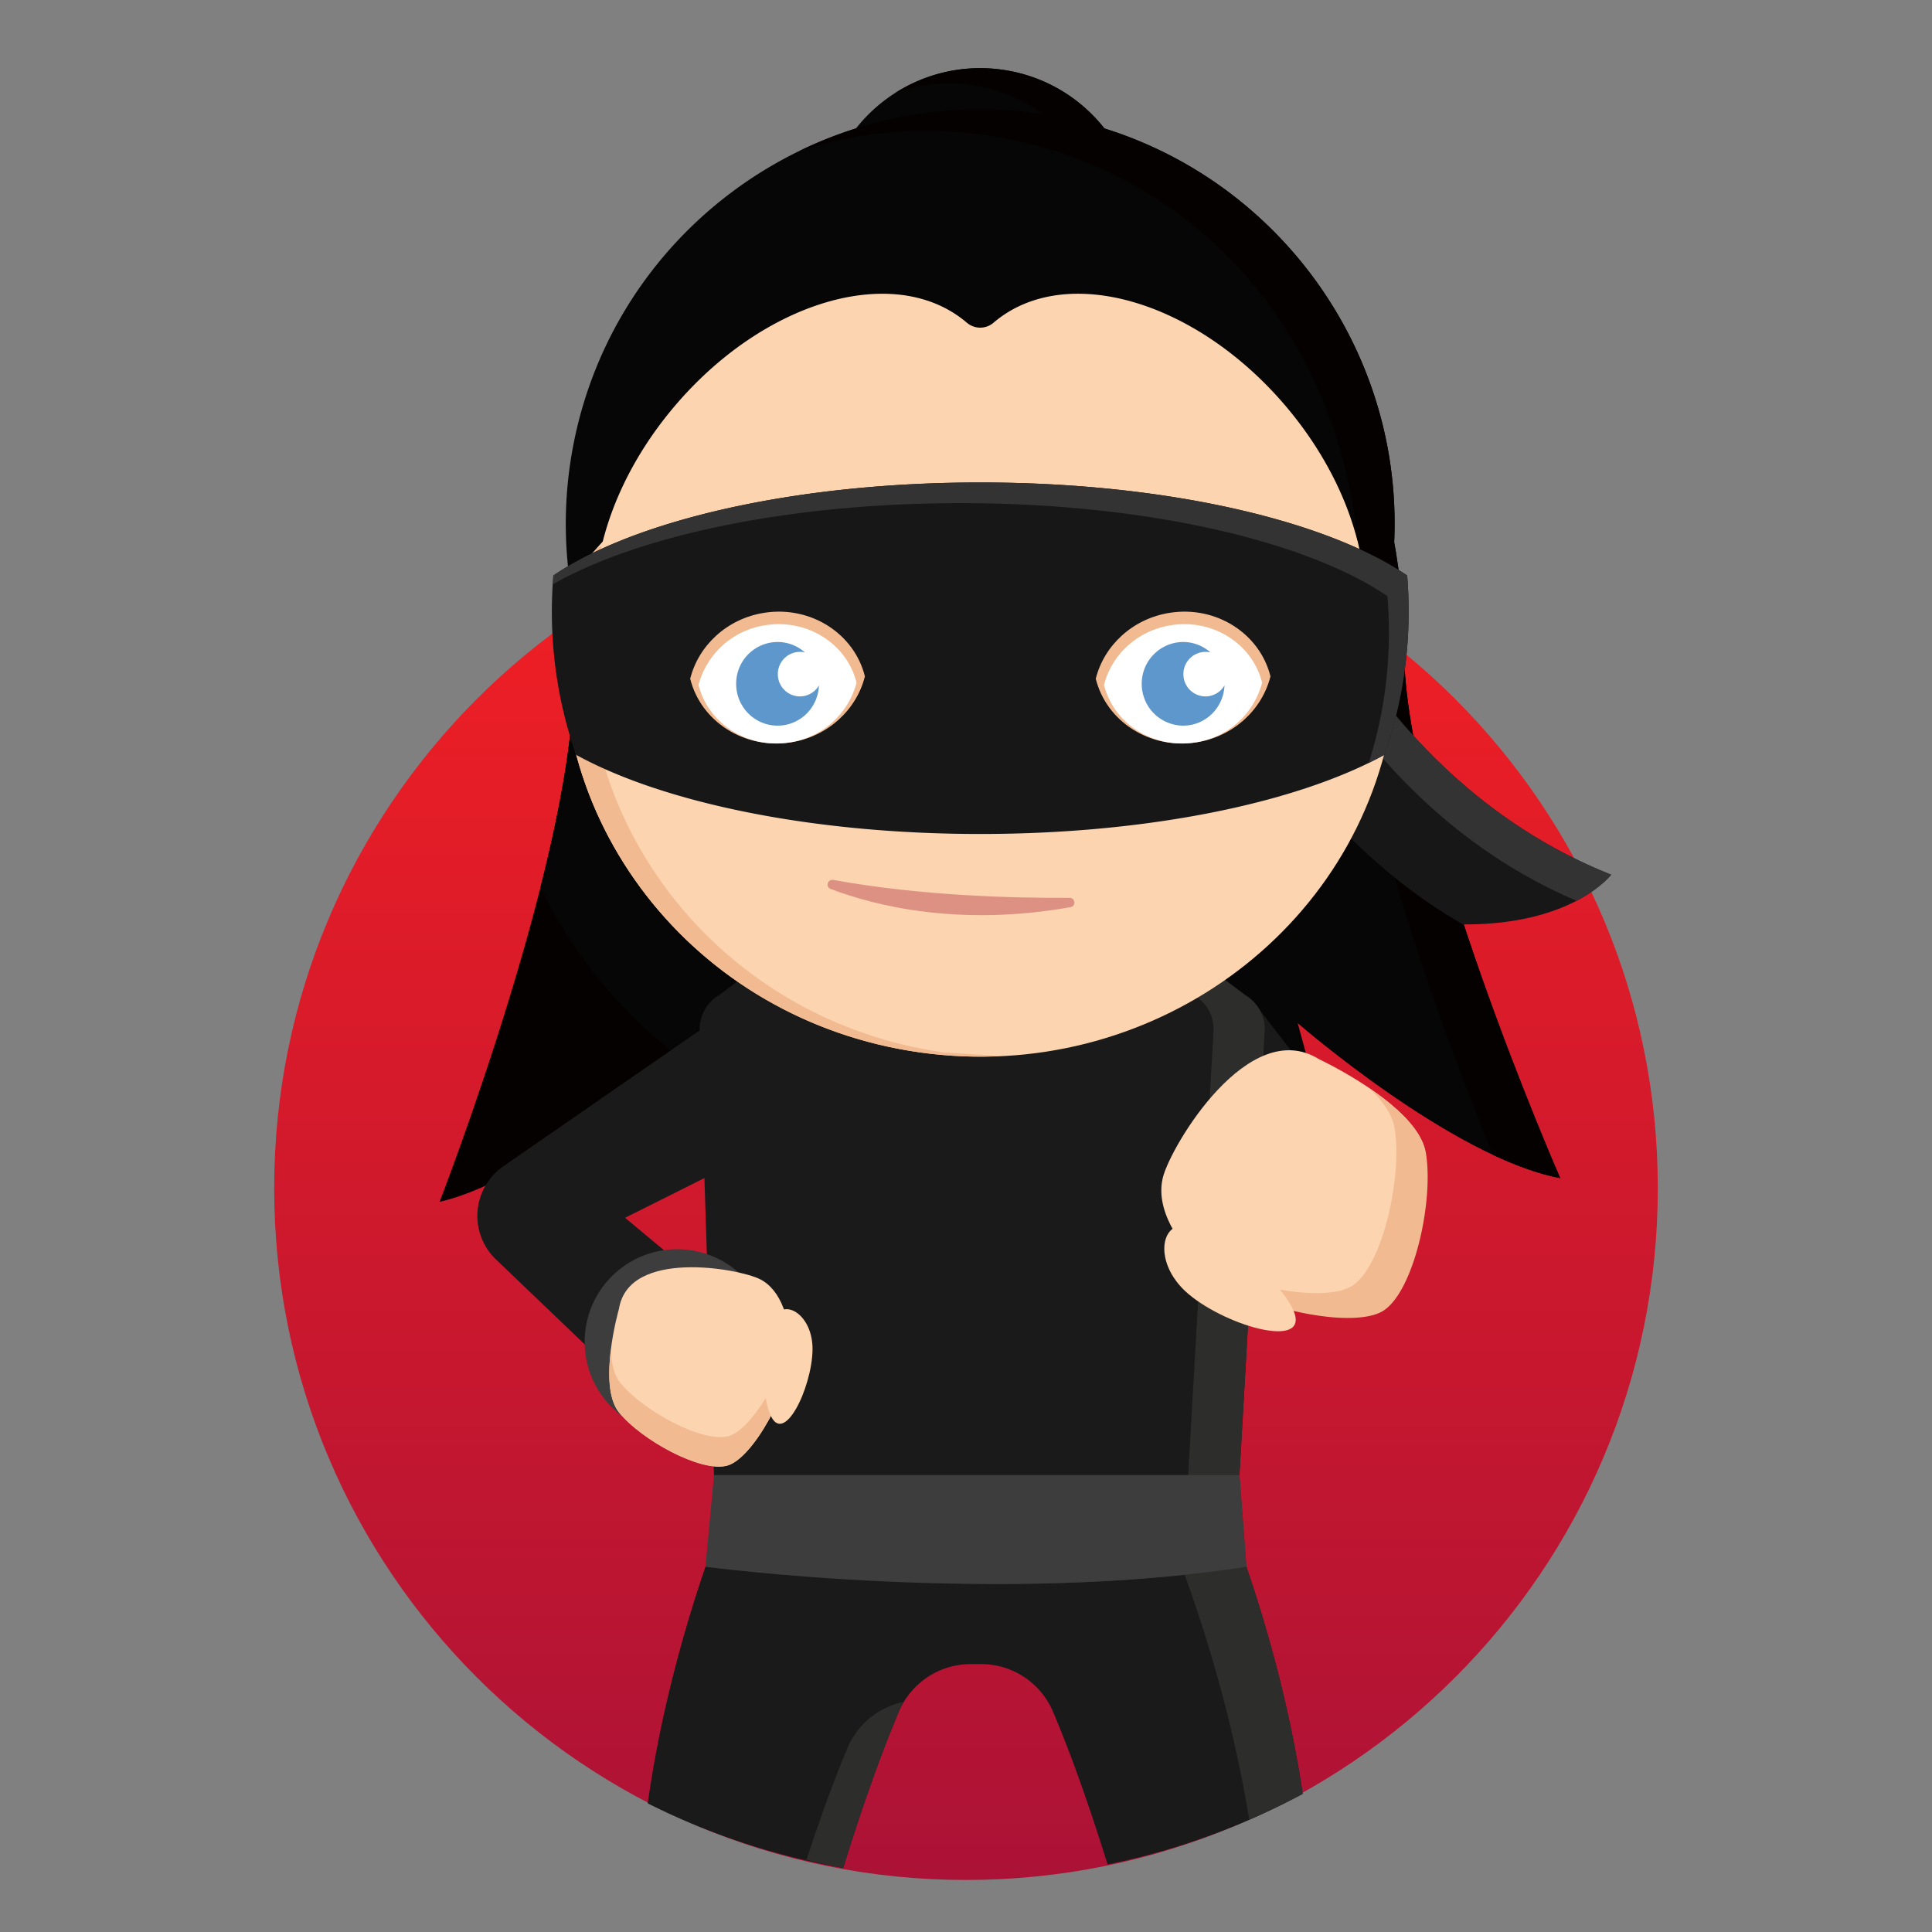 <?xml version="1.0" standalone="no"?>
<svg xmlns:xlink="http://www.w3.org/1999/xlink" xmlns="http://www.w3.org/2000/svg" viewBox="0 0 1200 1200" id="ninja"><rect x="0" y="0" width="1200" height="1200" fill="#808080" stroke="none"/><desc>eyJiZ0NvbG9yIjoiUmVkIiwiY29udGV4dCI6eyJiYWNrZ3JvdW5kRnJvbSI6IiIsImJhY2tncm91bmRUbyI6IiIsImJlYXJkQ29sb3IiOiIjOWU2ODQ1IiwiZXllc0NvbG9yIjoiIzVlOTdjYyIsImhhaXJDb2xvciI6IiMwNjA2MDYiLCJoYWlyQ29sb3JBY2NlbnQiOiIjMDQwMTAwIiwic2hhZG93Q29sb3IiOiIjZjFiYTkxIiwic2tpbkNvbG9yIjoiI2ZkZDRiMCJ9LCJlbGVtZW50cyI6W3sicG9zIjowLCJuYW1lIjoiYm9keUZpc3QiLCJhcmciOiIifSx7InBvcyI6NCwibmFtZSI6ImV5ZXMyIiwiYXJnIjoiIn0seyJwb3MiOi0xLCJuYW1lIjoiaGFpcjEwQmFjayIsImFyZyI6IiJ9LHsicG9zIjoxLCJuYW1lIjoiaGFpcjkiLCJhcmciOiIifSx7InBvcyI6MCwibmFtZSI6ImhlYWQiLCJhcmciOiIifSx7InBvcyI6MywibmFtZSI6Im1hc2siLCJhcmciOiIifSx7InBvcyI6MiwibmFtZSI6Im1vdXNlQW5kTm9zZSIsImFyZyI6IiJ9XX0=</desc><defs><linearGradient id="a" x1="0" x2="0" y1="0" y2="1"><stop offset="0" stop-color="#f42023"/><stop offset="1" stop-color="#ac1236"/></linearGradient></defs><path fill="url(#a)" d="M170.31 738c0 237.32 192.38 429.69 429.69 429.69 237.32 0 429.69-192.37 429.69-429.7 0-237.3-192.37-429.68-429.69-429.68-237.3 0-429.69 192.37-429.69 429.69"/><g><path fill="#040100" d="M533.1 599.09s-59.06 88.11-118.85 121.8l17.62-77.46s-92.85 87.85-158.83 103.05c0 0 87.28-224.6 83.03-331.96-4.25-107.35 38.11-223.43 120.03-279.56C558.02 78.83 797.2 182 797.2 182"/><path fill="#060606" d="M703.02 595.49s62.74 85.53 123.89 116.66l-20.87-76.63s96.47 83.83 163.04 96.23c0 0-96.7-220.7-96.99-328.14-.3-107.44-47.54-221.64-131.77-274.25-84.21-52.6-318.8 60.59-318.8 60.59"/><path fill="#040100" d="M711.97 146.87c84.22 52.6 131.46 166.8 131.75 274.25.22 82.31 57.04 231.1 83.6 296.2 14.44 6.76 28.68 11.99 41.76 14.43 0 0-96.7-220.7-97-328.14-.29-107.44-47.53-221.64-131.76-274.25-84.21-52.6-318.8 60.59-318.8 60.59l2.54 3.65c66.5-28.47 222.52-87.58 287.91-46.73"/><path fill="#060606" d="M533.1 599.09l82.25-129.9-182.72-263.23a299.98 299.98 0 00-43.17 36.56c-24.18 52.54-35.71 113.56-33.4 172 1.46 36.44-7.64 86.38-20.3 136.47 19.02 40.16 47.74 75.7 83.7 103.66 7.82-6.88 12.41-11.22 12.41-11.22l-3.99 17.52a301.44 301.44 0 0035.2 21.9c39.43-38.12 70.02-83.76 70.02-83.76"/></g><g><path fill="#1a1a1a" d="M721.32 709s50.2 19.93 56.48 23.32c6.3 3.4 74.69-14.32 74.69-14.32l-74.68-96.63zM606.18 942.75L455.7 926.88s-38.64 87.84-53.36 193.23a437.45 437.45 0 00121.36 40.1c10.23-32.92 22.07-67.53 34.54-96.95a48.53 48.53 0 0144.68-29.66h6.5a48.51 48.51 0 0144.67 29.66c12.2 28.77 23.8 62.5 33.86 94.79a438.72 438.72 0 00121.19-43.86c-15.31-102.73-52.52-187.3-52.52-187.3zm0 0"/><path fill="#2d2d2c" d="M561.2 1057.08a48.65 48.65 0 00-34.94 28.95c-8.89 21.22-17.44 45.1-25.32 69.1a437.45 437.45 0 0022.77 5.08c8.23-26.45 17.48-53.98 27.26-79.04a696.25 696.25 0 017.41-18.5c.82-1.94 1.78-3.8 2.82-5.6zm195.46-130.14l-149.94 16.03L494.74 931l-38.47-4.06c-.07.16-4.12 9.55-10.1 25.77l128.37 13.7 150.42-16.06s34.81 80.24 50.94 179.8a438.72 438.72 0 0033.25-15.95c-15.28-102.57-52.36-186.97-52.5-187.26z"/><path fill="#1a1a1a" d="M647.11 578.81h-120.4a83.23 83.23 0 00-50 16.7l-30.03 22.54a24.89 24.89 0 00-4.4 3.32 24.36 24.36 0 00-7.7 18.62l10.12 314.79h322.95l17.9-314.1a24.44 24.44 0 00-7.78-19.3h.03l-.25-.2a24.55 24.55 0 00-3.82-2.89l-30.34-22.79a83.27 83.27 0 00-50.02-16.69zm0 0"/><path fill="#2d2d2c" d="M777.77 621.37h.04l-.25-.2a24.55 24.55 0 00-3.83-2.88l-30.35-22.79a83.11 83.11 0 00-50-16.69h-31.83a83.15 83.15 0 0150.01 16.7l30.35 22.8c1.38.82 2.65 1.79 3.82 2.86l.28.2h-.03a24.36 24.36 0 017.76 19.3L738 916.17l4.33 56.97c-46.14 7.2-94.65 10.1-140 10.63 53.93.6 114.68-1.72 171.82-10.63l-4.32-56.98 15.7-275.5a24.37 24.37 0 00-7.77-19.3"/><path fill="#3d3d3d" d="M438.18 973.15s181.26 24.13 336 0l-4.34-56.98H443.47"/><path fill="#1a1a1a" d="M312.66 724.37a37.49 37.49 0 00-4.6 57.9l94.58 90.5 58.4-55.68-72.79-60.7 72.8-36.45L434.57 640zm0 0"/><path fill="#3d3d3d" d="M478.1 832.33a57.48 57.48 0 11-114.94 0 57.48 57.48 0 01114.94 0"/><path fill="#fdd4b0" d="M384.47 812.88s-13.68 47.58.04 64.5c13.74 16.9 50.57 37.28 66.97 33.03s39.73-48.37 39.7-69.45c0-21.06-5.9-39.84-19.24-46.49-13.34-6.63-81.45-18.9-87.47 18.41"/><path fill="#f1ba91" d="M452.33 892.05c-16.4 4.24-53.24-16.12-66.96-33.04-3.96-4.85-5.62-12.22-6.01-20.27-1.71 13.99-1.68 30.08 5.17 38.51 13.73 16.93 50.56 37.29 66.97 33.04 16.4-4.24 39.73-48.37 39.7-69.44 0-2.92-.13-5.81-.36-8.63-4.94 22.61-24.32 56.14-38.52 59.83"/><path fill="#fdd4b0" d="M479.86 822.32s-10.05 33.82-1.76 55.5c8.27 21.7 26.24-15.72 26.58-39.44.33-23.7-21.03-34.16-24.82-16.06M819.2 657.85s60.94 28.4 66.03 57.55c5.08 29.14-6.88 85.02-25.85 98.04-18.98 13.01-84.98-2.42-106.54-21.23-21.57-18.79-35.57-41.57-30.47-61.17 5.1-19.58 53.25-100.3 96.83-73.2"/><path fill="#f1ba91" d="M840.28 798.37c18.97-13.02 30.94-68.91 25.85-98.05-1.45-8.36-7.5-16.64-15.4-24.23 15.86 10.74 32.3 25.1 34.84 39.65 5.1 29.15-6.89 85.02-25.84 98.04-19 13.02-84.99-2.42-106.55-21.23a141.52 141.52 0 01-8.52-8.07c27.58 15.1 79.2 25.15 95.62 13.88"/><path fill="#fdd4b0" d="M743.82 764s43.62 19.86 58.46 47.67c14.81 27.8-39.54 12.83-64.12-7.94-24.59-20.78-16.25-52 5.66-39.73"/><path fill="#171717" d="M792.1 311.18s50.26 169.14 208.6 232.11c0 0-23.4 31.19-91.77 30.89 0 0-140.63-72.58-162.98-236.17"/><path fill="#333" d="M792.1 311.18L745.95 338c.44 3.32.97 6.58 1.51 9.81l30.17-17.53s48.76 164.11 201.56 229.22c15.3-7.97 21.51-16.2 21.51-16.2-158.34-62.98-208.6-232.12-208.6-232.12"/></g><g><path fill="#fdd4b0" d="M865.17 442.25c-20.46 136.52-151.8 231.2-293.4 211.47-141.57-19.7-239.76-146.38-219.3-282.88 20.45-136.52 151.8-231.2 293.38-211.49 141.56 19.7 239.76 146.38 219.32 282.9"/><path fill="#f1ba91" d="M618.92 300.18c-84.5-.04-230.4 16.92-262.66 50.96a244.95 244.95 0 00-3.78 19.7 240.4 240.4 0 0019.62 137.1 254.28 254.28 0 0070.19 89.92l1.5 1.22 1.79 1.4c1.11.88 2.23 1.75 3.36 2.61l.52.4c34.38 25.9 76.03 43.79 122.32 50.23 8.66 1.2 17.28 1.98 25.84 2.35 8.2.32 16.36.27 24.43-.14l-35.53-2.22C458.28 635.67 365.76 529 364.67 406.61c-.2-1.47-.41-2.96-.58-4.45-.5-4.78-.15-9.6 1.04-14.26l.01-.08h.02a41.2 41.2 0 0118.68-24.87c51.45-31 153.37-49.6 261.29-44.16 81.7 4.1 148.9 21.1 187.25 44.2 22.25 13.43 34.78 28.88 34.73 45.11h.03l-.03-20.53a239.48 239.48 0 00-2.41-20.1c-47.51-36.48-87.52-54.73-218.91-66.58-7.93-.47-16.98-.71-26.87-.71z"/></g><g><path fill="#060606" d="M626.29 107.08a121.87 121.87 0 0179.8 46.99c7.44-53.5-29.72-102.99-83.23-110.72a98.22 98.22 0 00-111.33 110.7 122.16 122.16 0 01114.76-46.97"/><path fill="#040100" d="M622.86 43.35a97.78 97.78 0 00-66.66 14.3 97.8 97.8 0 0147.5-4.86c43.33 6.26 75.94 39.94 82.82 80.93a122.67 122.67 0 0119.58 20.35c7.43-53.48-29.73-102.99-83.24-110.72"/><path fill="#060606" d="M654.6 237.65c86.6 12.5 160.05 58.58 209.14 123.12 19.47-140.15-77.9-269.9-218.13-290.14-140.7-20.32-271.23 77.25-291.55 217.96a257.35 257.35 0 00-.2 72.13c68.18-89.46 181.52-140.3 300.75-123.07"/><path fill="#040100" d="M645.61 70.63A256.1 256.1 0 00496.45 93.8a256.18 256.18 0 01116.06-9.85c123.9 17.9 224.21 120.28 232.05 268.72 11.18 10.95 9.73-4.31 19.18 8.11 19.47-140.15-77.9-269.9-218.13-290.14"/><path fill="#fdd4b0" d="M547.29 182.46c-41.45.3-90.45 25.31-128.14 69.67-27.49 32.33-43.85 68.94-48.24 102.27 3.88-3.05 8.21-6 12.99-8.86 45-26.87 128.67-44.33 221.18-44.67 13.22-.05 26.61.25 40.1.92 81.71 4.08 148.91 20.9 187.25 43.79a119.74 119.74 0 0114.45 10.04c-4.15-33.66-20.58-70.77-48.4-103.5-56.1-66-137.26-89.2-181.25-51.79a12.69 12.69 0 01-16.74.07l-.1-.07c-14.43-12.27-32.87-18.02-53.1-17.87z"/></g><g><path fill="#f1ba91" d="M611.7 395.05v116.71h-35.34"/><path fill="#dc9182" d="M664.25 557.65c-34.16.23-92.22-1.18-146.61-11.1-3.62-.65-5.13 4.3-1.71 5.6 28 10.61 79.9 23.52 148.9 11.33 3.64-.65 3.13-5.86-.58-5.83"/></g><g><path fill="#171717" d="M874.01 357.44c-50.6-34.37-150.35-57.77-265.16-57.77-114.8 0-214.52 23.38-265.14 57.76a269.82 269.82 0 0014.06 111.37C411.51 498.42 503.87 518 608.85 518c105 0 197.36-19.57 251.1-49.2a272.07 272.07 0 0012.27-50.55 272.92 272.92 0 001.8-60.8"/><path fill="#333" d="M874.01 357.44c-50.6-34.37-150.35-57.77-265.16-57.77-114.8 0-214.52 23.38-265.14 57.76-.15 1.82-.19 3.63-.3 5.45 53.4-30.29 146.81-50.37 253.19-50.37 114.8 0 214.55 23.38 265.16 57.75a273.05 273.05 0 01-1.8 60.81c-2.1 14.75-5.45 29.01-9.77 42.78a239.2 239.2 0 009.76-5.06 272.07 272.07 0 0012.27-50.55 272.92 272.92 0 001.8-60.8"/></g><g><path fill="#f1ba91" d="M491.11 461.1c23.23-3.6 40.95-20.39 46.1-41-6.62-26.53-33.55-43.97-62.42-39.5-23.23 3.59-40.96 20.38-46.1 40.98 6.62 26.54 33.55 43.97 62.42 39.52"/><path fill="#fff" d="M490.32 461.17a50.59 50.59 0 0041.7-37.1c-5.93-24.02-30.3-39.8-56.44-35.75a50.55 50.55 0 00-41.71 37.1c5.97 24 30.31 39.78 56.45 35.75"/><path fill="#5e97cc" d="M496.86 432.55a13.77 13.77 0 01-13.73-13.84 13.77 13.77 0 0116.79-13.49 25.46 25.46 0 00-16.94-6.47 25.85 25.85 0 00-25.74 25.96c0 14.38 11.5 26 25.74 26 13.88 0 25.17-11.11 25.68-25a13.66 13.66 0 01-11.8 6.84"/><path fill="#f1ba91" d="M743.01 461.1c23.23-3.6 40.95-20.39 46.1-41-6.62-26.53-33.55-43.97-62.42-39.5-23.23 3.59-40.96 20.38-46.1 40.98 6.62 26.54 33.55 43.97 62.42 39.52"/><path fill="#fff" d="M742.22 461.17a50.55 50.55 0 0041.7-37.1c-5.96-24.03-30.34-39.8-56.44-35.75-21.04 3.24-37.07 18.41-41.75 37.1 5.97 24 30.35 39.78 56.49 35.75"/><path fill="#5e97cc" d="M748.76 432.55a13.77 13.77 0 01-13.73-13.84 13.77 13.77 0 0116.79-13.49 25.53 25.53 0 00-16.97-6.47 25.89 25.89 0 00-25.7 25.96 25.89 25.89 0 0025.7 26c13.91 0 25.17-11.11 25.7-25a13.66 13.66 0 01-11.79 6.84"/></g></svg>